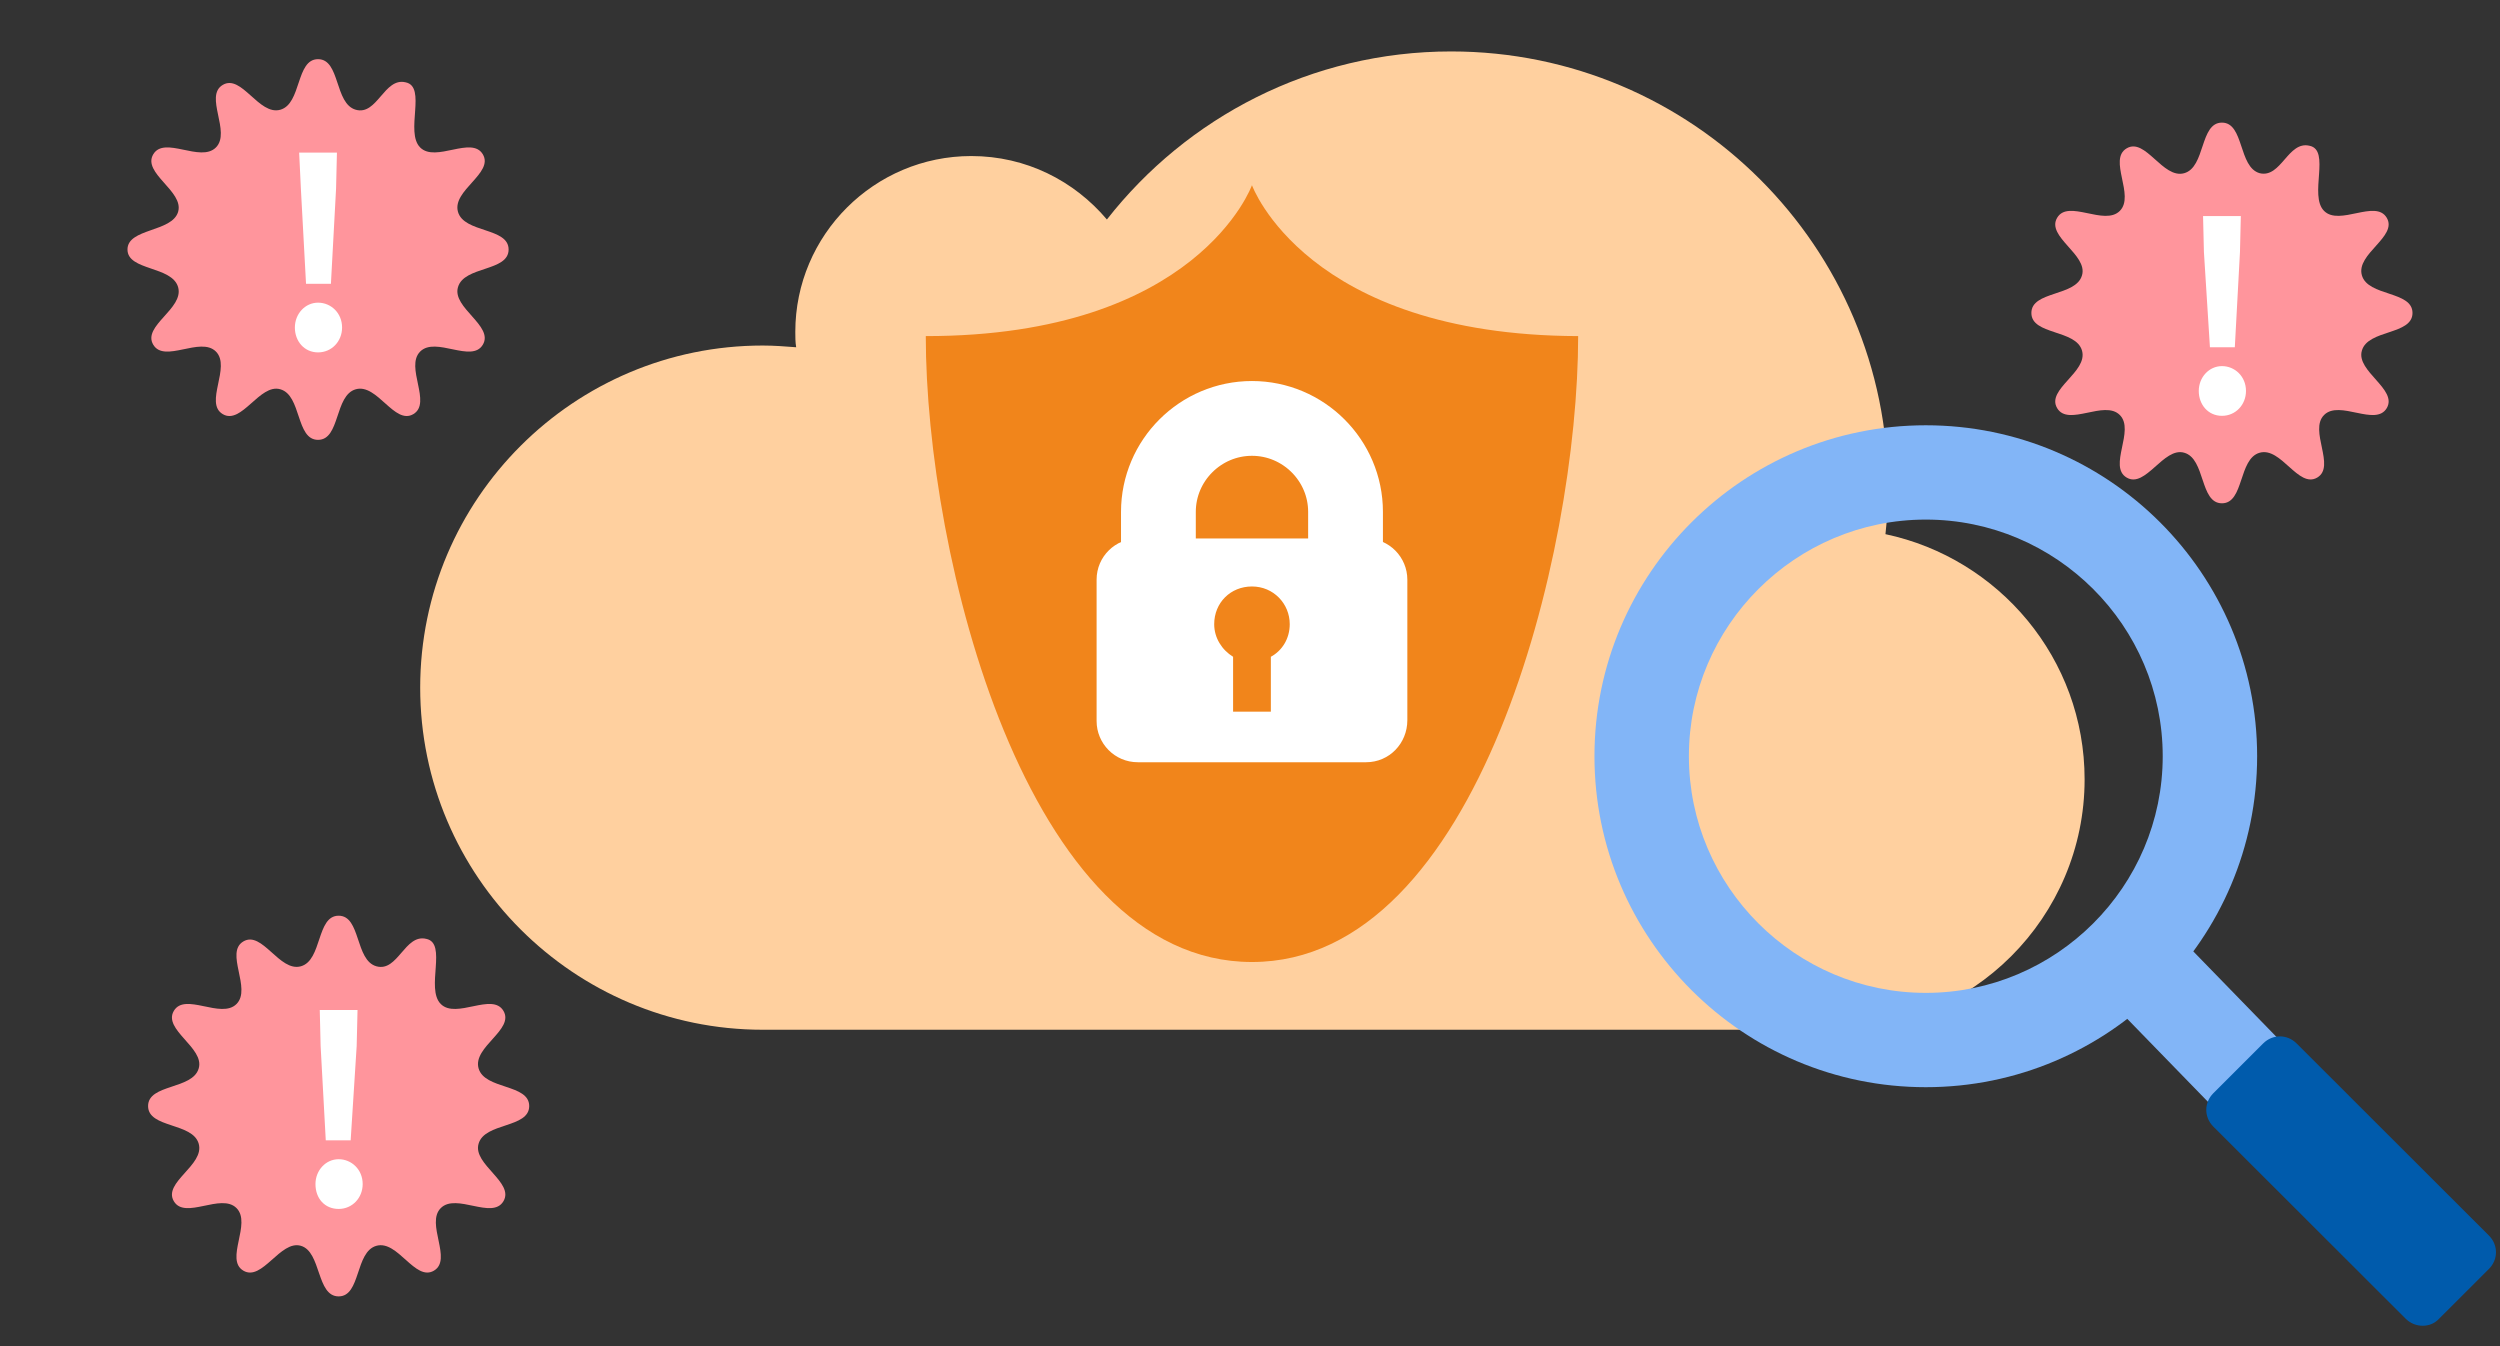 <svg width="234" height="126" viewBox="0 0 234 126" fill="none" xmlns="http://www.w3.org/2000/svg">
<rect x="0" y="0" width="234" height="126" fill="#333333" stroke="none"/>
<g clip-path="url(#clip0_197_63333)">
<path d="M171.658 96.384C184.594 96.384 195.119 85.871 195.119 72.95C195.119 61.634 187.084 52.245 176.479 49.998C176.639 48.553 176.72 47.108 176.72 45.664C176.72 23.113 158.401 4.815 135.824 4.815C122.728 4.815 111.078 10.995 103.606 20.545C100.553 16.934 96.053 14.606 90.912 14.606C81.832 14.606 74.441 21.989 74.441 31.058C74.441 31.54 74.441 32.021 74.521 32.503C73.477 32.422 72.432 32.342 71.388 32.342C53.712 32.342 39.33 46.707 39.33 64.363C39.33 82.018 53.712 96.384 71.388 96.384H171.658Z" fill="#FFD09F"/>
<path d="M117.184 17.335C117.184 17.335 112.123 31.459 86.653 31.459C86.653 51.844 95.973 90.044 117.184 90.044C138.395 90.044 147.715 51.763 147.715 31.459C122.246 31.379 117.184 17.335 117.184 17.335Z" fill="#F1851B"/>
<path d="M127.87 71.345H106.498C104.329 71.345 102.642 69.58 102.642 67.493V54.252C102.642 52.085 104.409 50.399 106.498 50.399H127.87C130.039 50.399 131.727 52.165 131.727 54.252V67.413C131.727 69.58 130.039 71.345 127.87 71.345Z" fill="white"/>
<path d="M117.184 62.518C112.364 62.518 108.427 58.585 108.427 53.77V47.912C108.427 43.096 112.364 39.164 117.184 39.164C122.005 39.164 125.942 43.096 125.942 47.912V53.77C125.942 58.585 122.005 62.518 117.184 62.518Z" stroke="white" stroke-width="7" stroke-miterlimit="10"/>
<path d="M120.719 58.425C120.719 56.499 119.193 54.894 117.184 54.894C115.176 54.894 113.649 56.418 113.649 58.425C113.649 59.709 114.372 60.832 115.417 61.474V66.61H118.952V61.474C119.996 60.913 120.719 59.789 120.719 58.425Z" fill="#F1851B"/>
<path d="M33.304 10.273C31.296 9.711 31.858 5.538 29.769 5.538C27.68 5.538 28.242 9.711 26.234 10.273C24.225 10.835 22.618 6.902 20.851 7.946C19.083 8.989 21.654 12.36 20.208 13.804C18.762 15.249 15.387 12.681 14.343 14.446C13.298 16.212 17.235 17.897 16.673 19.823C16.11 21.749 11.932 21.348 11.932 23.354C11.932 25.36 16.11 24.879 16.673 26.885C17.235 28.892 13.298 30.497 14.343 32.262C15.387 34.028 18.762 31.46 20.208 32.904C21.654 34.349 19.083 37.719 20.851 38.763C22.618 39.806 24.306 35.874 26.234 36.435C28.242 36.997 27.68 41.17 29.769 41.17C31.858 41.17 31.296 36.997 33.304 36.435C35.313 35.874 36.92 39.806 38.687 38.763C40.455 37.719 37.884 34.349 39.33 32.904C40.776 31.46 44.151 34.028 45.195 32.262C46.24 30.497 42.303 28.811 42.865 26.885C43.428 24.879 47.606 25.441 47.606 23.354C47.606 21.268 43.428 21.829 42.865 19.823C42.303 17.817 46.24 16.212 45.195 14.446C44.151 12.681 40.776 15.249 39.33 13.804C37.884 12.36 39.973 8.106 37.964 7.705C35.956 7.223 35.313 10.835 33.304 10.273Z" fill="#FF959C"/>
<path d="M27.6 30.657C27.6 29.373 28.564 28.329 29.769 28.329C30.974 28.329 32.019 29.292 32.019 30.657C32.019 31.941 31.055 32.984 29.769 32.984C28.483 32.984 27.6 31.941 27.6 30.657ZM28.162 17.656L28.002 14.285H31.537L31.456 17.656L30.974 26.564H28.644L28.162 17.656Z" fill="white"/>
<path d="M211.509 16.212C209.5 15.65 210.063 11.477 207.974 11.477C205.885 11.477 206.447 15.65 204.439 16.212C202.43 16.773 200.823 12.841 199.056 13.884C197.288 14.927 199.859 18.298 198.413 19.743C196.967 21.187 193.592 18.619 192.548 20.385C191.503 22.15 195.44 23.835 194.878 25.762C194.315 27.768 190.137 27.206 190.137 29.293C190.137 31.379 194.315 30.817 194.878 32.824C195.44 34.83 191.503 36.435 192.548 38.201C193.592 39.966 196.967 37.398 198.413 38.843C199.859 40.287 197.288 43.658 199.056 44.701C200.823 45.744 202.51 41.812 204.439 42.374C206.447 42.936 205.885 47.109 207.974 47.109C210.063 47.109 209.5 42.936 211.509 42.374C213.518 41.812 215.125 45.744 216.892 44.701C218.66 43.658 216.089 40.287 217.535 38.843C218.981 37.398 222.356 39.966 223.4 38.201C224.445 36.435 220.508 34.75 221.07 32.824C221.632 30.817 225.81 31.379 225.81 29.293C225.81 27.206 221.632 27.768 221.07 25.762C220.508 23.755 224.445 22.15 223.4 20.385C222.356 18.619 218.981 21.187 217.535 19.743C216.089 18.298 218.178 14.045 216.169 13.643C214.16 13.162 213.518 16.693 211.509 16.212Z" fill="#FF959C"/>
<path d="M205.805 36.595C205.805 35.311 206.769 34.268 207.974 34.268C209.179 34.268 210.224 35.231 210.224 36.595C210.224 37.879 209.259 38.922 207.974 38.922C206.688 38.922 205.805 37.879 205.805 36.595ZM206.287 23.594L206.206 20.224H209.741L209.661 23.594L209.179 32.502H206.849L206.287 23.594Z" fill="white"/>
<path d="M35.232 90.445C33.224 89.883 33.786 85.71 31.697 85.71C29.608 85.71 30.171 89.883 28.162 90.445C26.154 91.007 24.547 87.074 22.779 88.118C21.011 89.161 23.582 92.531 22.136 93.976C20.69 95.421 17.316 92.852 16.271 94.618C15.227 96.384 19.163 98.069 18.601 99.995C18.039 102.001 13.861 101.439 13.861 103.526C13.861 105.613 18.039 105.051 18.601 107.057C19.163 109.063 15.227 110.669 16.271 112.434C17.316 114.2 20.69 111.632 22.136 113.076C23.582 114.521 21.011 117.891 22.779 118.935C24.547 119.978 26.234 116.045 28.162 116.607C30.09 117.169 29.608 121.342 31.697 121.342C33.786 121.342 33.224 117.169 35.232 116.607C37.241 116.045 38.848 119.978 40.615 118.935C42.383 117.891 39.812 114.521 41.258 113.076C42.705 111.632 46.079 114.2 47.123 112.434C48.168 110.669 44.231 108.983 44.794 107.057C45.356 105.051 49.534 105.613 49.534 103.526C49.534 101.439 45.356 102.001 44.794 99.995C44.231 97.989 48.168 96.384 47.123 94.618C46.079 92.852 42.705 95.421 41.258 93.976C39.812 92.531 41.901 88.278 39.892 87.877C37.884 87.395 37.241 91.007 35.232 90.445Z" fill="#FF959C"/>
<path d="M29.528 110.829C29.528 109.545 30.492 108.502 31.697 108.502C32.902 108.502 33.947 109.465 33.947 110.829C33.947 112.113 32.983 113.157 31.697 113.157C30.412 113.157 29.528 112.194 29.528 110.829ZM30.01 97.909L29.93 94.538H33.465L33.385 97.909L32.822 106.736H30.492L30.01 97.909Z" fill="white"/>
<path d="M203.835 87.552L197.496 93.703L216.922 113.678L223.262 107.527L203.835 87.552Z" fill="#82B5F7"/>
<path d="M180.255 101.761C163.141 101.761 149.242 87.877 149.242 70.783C149.242 53.689 163.141 39.806 180.255 39.806C197.368 39.806 211.268 53.689 211.268 70.783C211.268 87.877 197.368 101.761 180.255 101.761ZM180.255 48.633C168.043 48.633 158.08 58.585 158.08 70.783C158.08 82.982 168.043 92.933 180.255 92.933C192.467 92.933 202.43 82.982 202.43 70.783C202.43 58.585 192.467 48.633 180.255 48.633Z" fill="#82B5F7"/>
<path d="M225.168 123.429L207.17 105.452C206.287 104.57 206.287 103.205 207.17 102.323L211.83 97.668C212.714 96.785 214.08 96.785 214.964 97.668L232.961 115.645C233.845 116.527 233.845 117.892 232.961 118.774L228.301 123.429C227.498 124.312 226.051 124.312 225.168 123.429Z" fill="#005BAC"/>
</g>
<defs>
<clipPath id="clip0_197_63333">
<rect width="233" height="125.194" fill="white" transform="translate(0.684)"/>
</clipPath>
</defs>
</svg>
